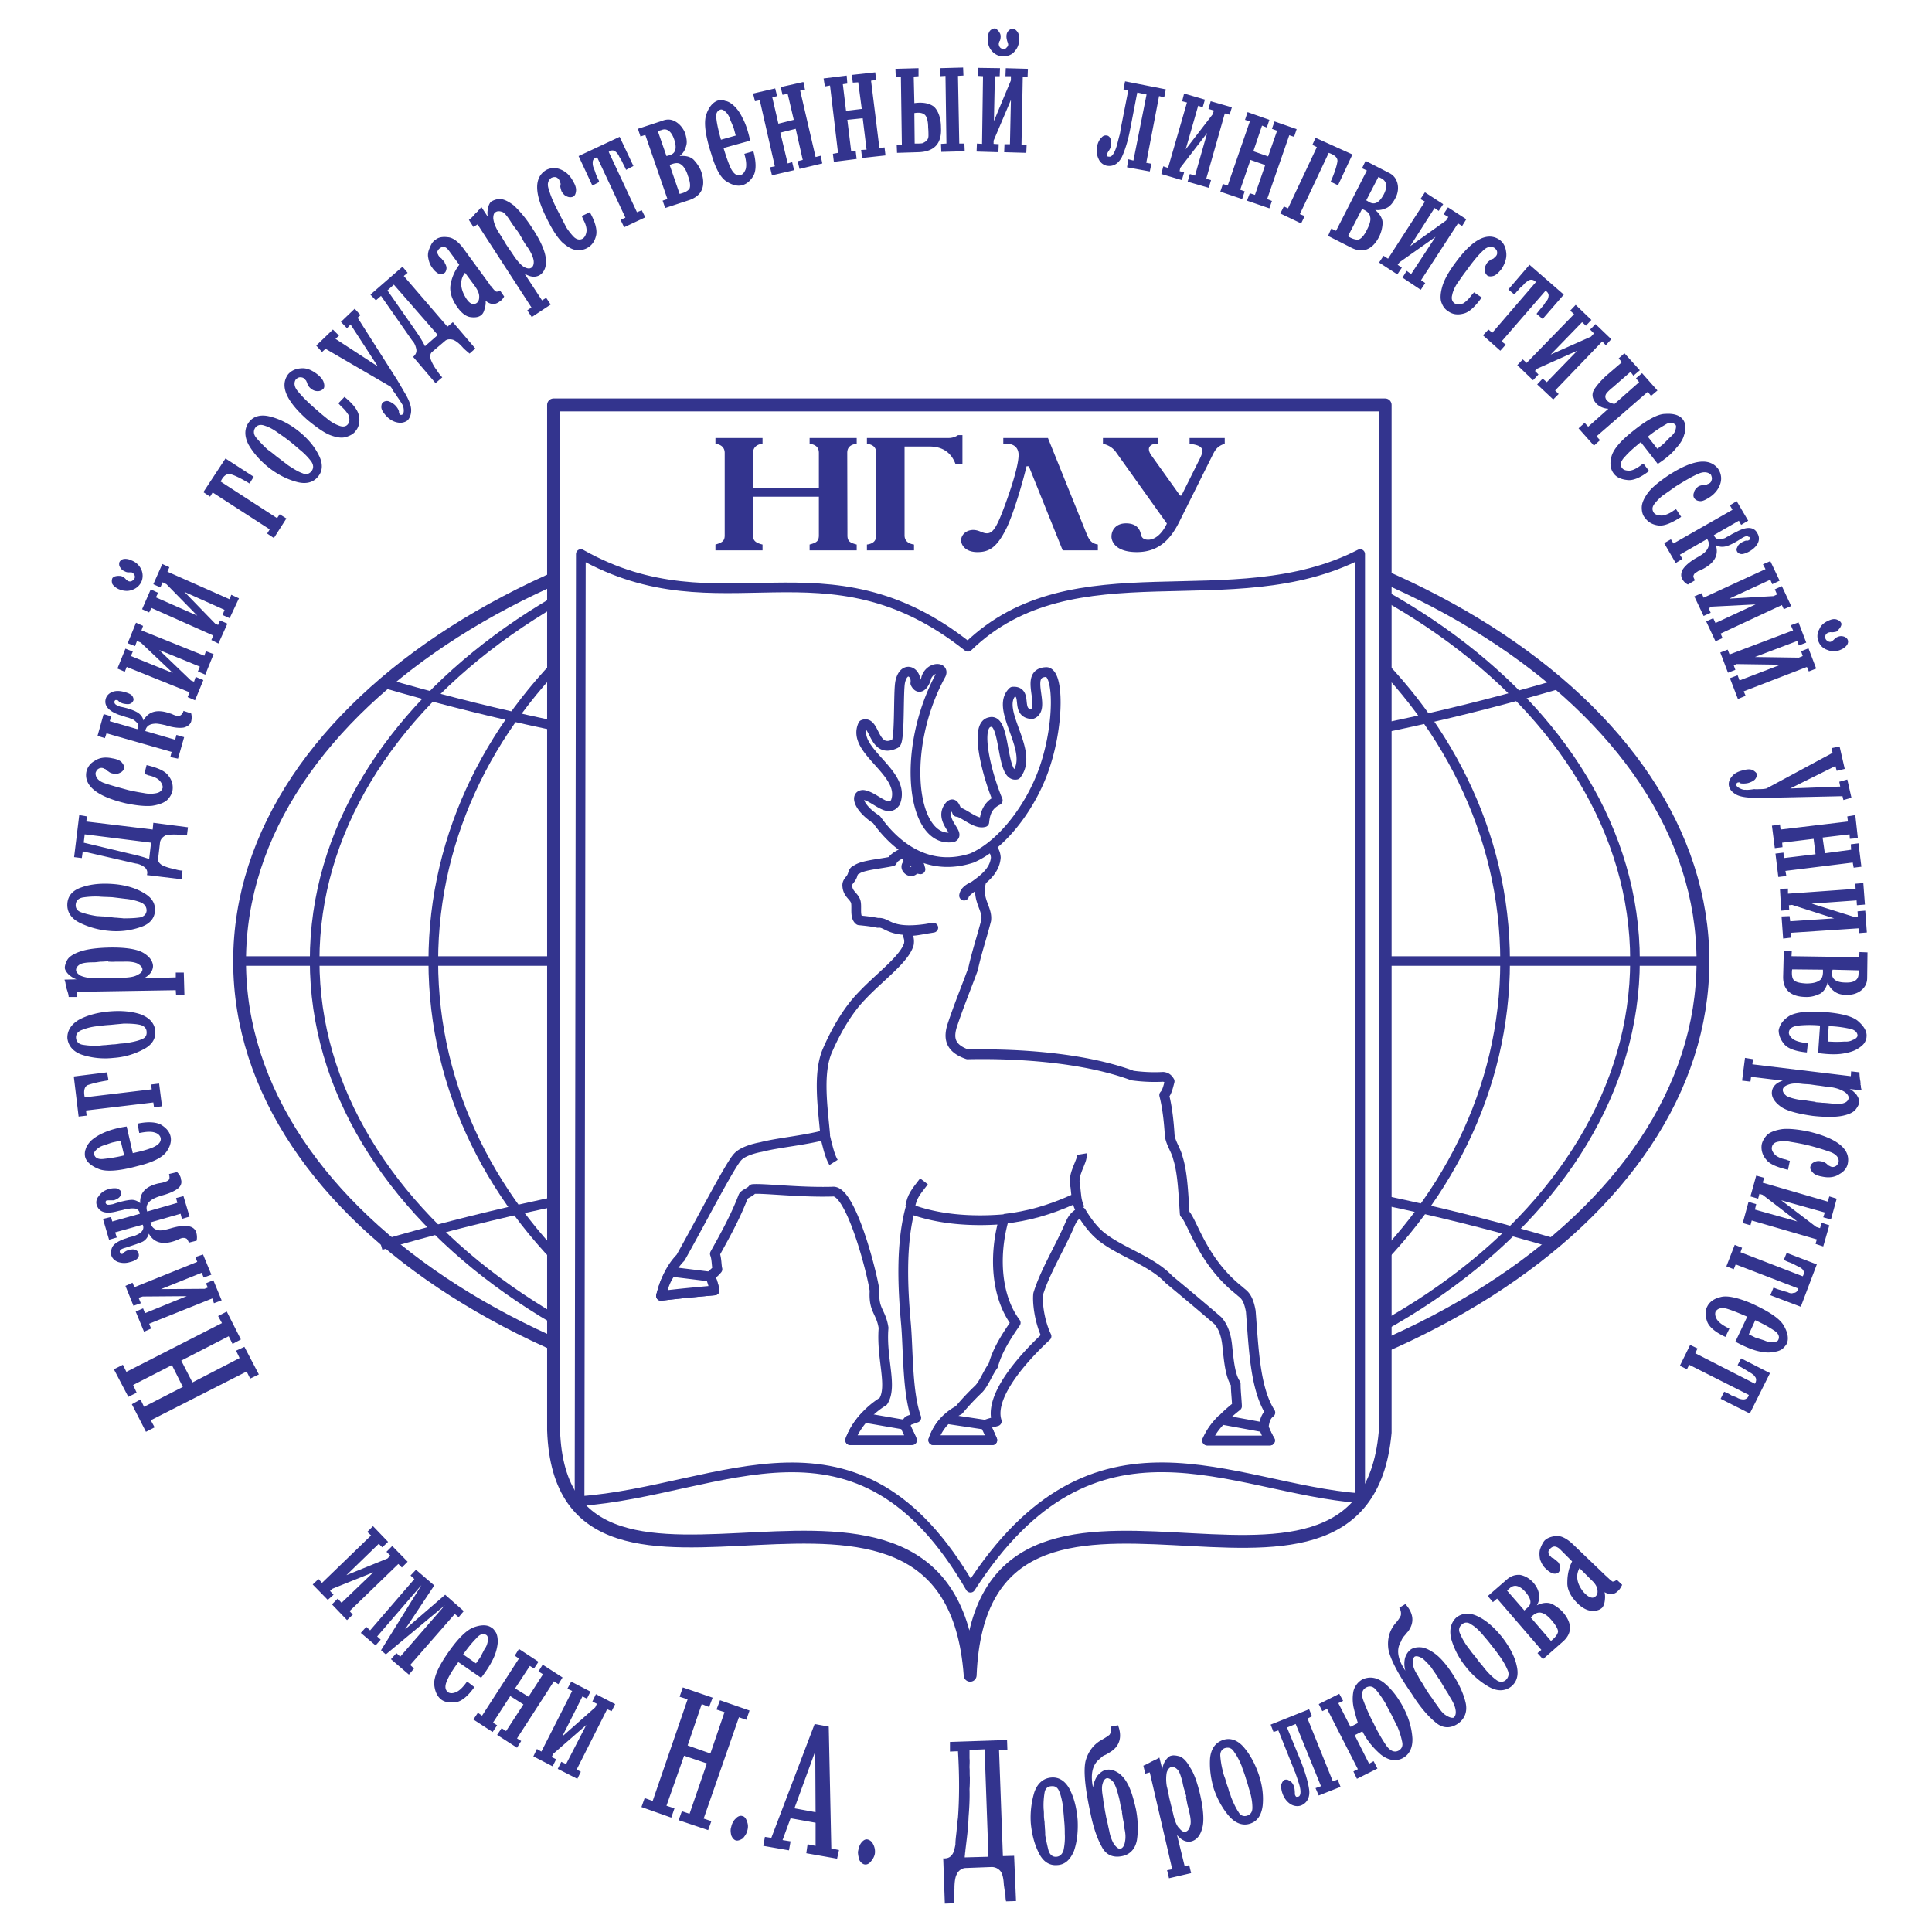 <svg xmlns="http://www.w3.org/2000/svg" width="2500" height="2500" viewBox="0 0 192.756 192.756"><path fill-rule="evenodd" clip-rule="evenodd" fill="#fff" d="M0 0h192.756v192.756H0V0z"/><path d="M96.89 49.39c40.219 0 73.016 20.895 73.016 46.524s-32.797 46.523-73.016 46.523c-40.188 0-72.985-20.895-72.985-46.523 0-25.629 32.797-46.524 72.985-46.524z" fill-rule="evenodd" clip-rule="evenodd" fill="#fff" stroke="#33348e" stroke-width="1.278" stroke-linejoin="round" stroke-miterlimit="2.613"/><path d="M97.242 49.327c36.285 0 65.881 20.894 65.881 46.492s-29.596 46.492-65.881 46.492-65.85-20.895-65.85-46.492 29.566-46.492 65.85-46.492z" fill-rule="evenodd" clip-rule="evenodd" fill="#fff" stroke="#33348e" stroke-width=".961" stroke-linejoin="round" stroke-miterlimit="2.613"/><path d="M96.698 49.422c29.47 0 53.466 20.895 53.466 46.492 0 25.598-23.996 46.492-53.466 46.492-29.437 0-53.467-20.895-53.467-46.492 0-25.597 24.03-46.492 53.467-46.492z" fill-rule="evenodd" clip-rule="evenodd" fill="#fff" stroke="#33348e" stroke-width=".965" stroke-linejoin="round" stroke-miterlimit="2.613"/><path d="M155.893 68.141c-40.188 11.903-79.289 11.167-117.621 0m116.917 55.931c-40.285-11.904-78.778-11.039-117.174.16m-13.63-28.35h145.074" fill="none" stroke="#33348e" stroke-width=".955" stroke-linejoin="round" stroke-miterlimit="2.613"/><path d="M55.23 40.399h82.967v102.519c-2.207 24.254-40.252-4.064-41.403 24.223-2.08-28.254-40.732.031-41.564-24.447V40.399z" fill-rule="evenodd" clip-rule="evenodd" fill="#fff" stroke="#33348e" stroke-width="1.286" stroke-linejoin="round" stroke-miterlimit="2.613"/><path d="M57.95 55.278c13.982 7.903 24.35-2.08 38.62 9.247 10.559-10.239 26.366-2.655 39.133-9.247v94.199c-12.895-.959-26.525-10.238-38.877 8.928-11.263-19.486-24.797-9.631-39.004-8.639l.128-94.488z" fill-rule="evenodd" clip-rule="evenodd" fill="#fff" stroke="#33348e" stroke-width=".969" stroke-linejoin="round" stroke-miterlimit="2.613"/><path fill-rule="evenodd" clip-rule="evenodd" fill="#33348e" d="M17.153 136.199l-3.871 1.983.352.769-.832.414-1.44-2.75.896-.449.352.705 9.535-4.865-.384-.703.864-.448 1.408 2.784-.832.447-.384-.768-4.735 2.432 1.119 2.176 4.704-2.432-.352-.736.832-.383 1.44 2.752-.864.416-.352-.705-9.567 4.863.384.705-.864.448-1.408-2.752.864-.479.352.734 3.871-1.982-1.088-2.176zM18.625 129.318l-4.383.034-.416.127.224.544-.736.256-.8-1.984.704-.32.192.449 6.271-2.529-.192-.479.768-.256.832 2.016-.768.287-.192-.481-4.064 1.633 4.352-.031.32-.129-.192-.416.736-.32.832 2.015-.768.289-.16-.48-6.303 2.527.192.481-.704.32-.832-2.016.736-.32.191.481 4.16-1.698zM18.914 121.383l-.769.225-.128-.512-3.008.863c.096.48.417.77.96.801.192 0 .576-.064 1.12-.225 1.44-.416 2.304-.256 2.496.449.064.191.096.512.032.799l-.768.193c-.064-.129-.128-.289-.224-.385a.64.64 0 0 0-.48-.064c-.16.033-.384.16-.64.256-1.248.449-2.144.225-2.656-.703a1.273 1.273 0 0 1-.608.799c-.352.16-.928.354-1.728.609-.353.096-.512.191-.544.287-.032.096-.032.16.032.225 0 .062.064.127.128.096.032.031.128 0 .16-.064 0 0 .096-.031.096-.096.16-.096.288-.191.416-.191.288-.096.544-.129.704-.033a.447.447 0 0 1 .32.352c.128.385-.192.705-.896.865a1.852 1.852 0 0 1-1.184-.033c-.32-.127-.544-.352-.64-.639a1.282 1.282 0 0 1 .096-.832c.16-.32.608-.607 1.248-.832.128-.031.288-.096.352-.129.128-.031.288-.062.48-.127.16-.033.288-.096.416-.16.544-.256.704-.607.544-.992l-2.752.768.16.512-.768.225-.608-2.08.8-.191.128.447 2.751-.768a.596.596 0 0 0-.416-.512c-.224-.031-.479-.031-.608 0-.128 0-.32.031-.544.096-.192.064-.448.096-.672.16-1.184.32-1.856.096-2.08-.672a.917.917 0 0 1 .224-.832c.192-.32.544-.576.992-.703.352-.098.64-.098.832-.064.191.096.352.191.416.352.032.16 0 .32-.127.447-.097.16-.32.289-.608.385H10.785l-.191.031c-.032.064-.064.098-.064.16 0 .064.032.16.096.193.064.096.32.062.64 0 .736-.256 1.344-.385 1.696-.416.416-.064.768.096 1.024.32-.064-1.057.576-1.697 1.855-1.984.224-.033.448-.064.64-.16a.673.673 0 0 0 .416-.256c.032-.193 0-.352-.032-.512l.8-.193c.224.225.384.48.384.705.128.352 0 .672-.256.895-.256.225-.8.514-1.632.736-.544.16-.864.32-1.056.449-.448.32-.576.703-.416 1.15l3.007-.863-.128-.48.736-.191.61 2.044zM13.89 113.033l-.16-.928c1.023-.225 1.888-.16 2.367.127.512.32.832.705.928 1.184.096.48-.064 1.025-.448 1.537-.416.543-1.344 1.023-2.816 1.375-1.856.512-3.2.607-3.936.289-.736-.289-1.248-.736-1.344-1.248-.032-.193-.032-.48.064-.705.064-.256.224-.512.479-.799.256-.256.704-.576 1.28-.832.64-.289 1.408-.512 2.335-.641l.608 2.656c.736-.16 1.408-.32 2.016-.576.576-.256.832-.576.768-.928-.064-.256-.256-.449-.576-.545-.352-.127-.864-.096-1.504.033h-.061v.001zm-1.856.768l-.704.16c-.191.031-.512.16-.896.287-.352.096-.608.256-.736.385-.224.191-.352.383-.32.512.096.385.416.543.959.48.576-.064 1.28-.16 2.048-.352l-.351-1.472zM7.362 107.4l3.328-.416.128.801c-1.056.16-1.728.352-2.08.48-.32.16-.416.576-.288 1.215l6.688-.799-.064-.48.8-.096.288 2.271-.8.096-.064-.48-6.719.801.064.512-.8.096-.481-4.001zM11.33 105.545a7.465 7.465 0 0 1-3.071-.287c-.928-.289-1.44-.896-1.536-1.664-.032-.736.353-1.377 1.152-1.855.832-.449 1.888-.736 3.071-.832 1.184-.096 2.208 0 3.072.287.928.352 1.408.928 1.472 1.664.063.768-.32 1.408-1.216 1.855a7.323 7.323 0 0 1-2.944.832zm-.128-1.344c.224 0 .448-.031.671-.064.192-.031.448-.031.641-.062.671-.096 1.248-.225 1.6-.385.384-.129.544-.385.512-.736 0-.352-.256-.607-.64-.703-.416-.096-.96-.129-1.632-.129-.288.033-.736.064-1.312.129-.608.031-1.056.096-1.28.127a5.57 5.57 0 0 0-1.6.385c-.416.16-.608.447-.576.799.032.354.256.609.672.674.384.062.96.127 1.632.096a4.63 4.63 0 0 1 .672-.064c.192-.034.448-.034.64-.067zM7.65 97.705c-.256-.062-.544-.256-.8-.479-.224-.225-.384-.48-.384-.672 0-.225.096-.512.256-.8.192-.32.64-.608 1.312-.832.672-.224 1.6-.352 2.848-.384 1.632-.032 2.784.16 3.392.512.608.352.96.8.992 1.312 0 .513-.352.96-.928 1.247l3.2-.096v-.48h.8l.063 2.273h-.832l-.032-.514-9.855.16v.514H6.85c0-.256-.128-.576-.224-.896 0-.096-.032-.225-.032-.289-.032-.031-.063-.127-.063-.223-.032-.098-.064-.225-.096-.32l1.215-.033zm3.136-1.791c-.224 0-.479.032-.672.032-.224 0-.479.064-.8.064-.608 0-1.088.064-1.312.192-.288.16-.416.384-.416.575 0 .193.16.385.416.545.32.16.8.256 1.376.287.64-.031 1.151 0 1.472 0 .224 0 .479 0 .672-.031.224 0 .512-.031.864-.031.672-.033 1.088-.129 1.344-.289.32-.16.479-.32.479-.543 0-.193-.16-.385-.479-.576-.256-.129-.736-.225-1.408-.193h-.832c-.191.032-.448 0-.672 0l-.032-.032zM10.914 92.875a8.206 8.206 0 0 1-3.008-.832c-.864-.448-1.248-1.12-1.184-1.92.064-.768.544-1.312 1.44-1.6.896-.32 1.984-.416 3.167-.32 1.152.096 2.176.384 2.976.864.864.479 1.216 1.088 1.152 1.855-.064.768-.576 1.312-1.504 1.6a7.318 7.318 0 0 1-3.039.353zm.096-1.376c.192.032.448.064.64.064.224.032.48.032.672.064.704 0 1.248-.032 1.664-.096.384-.096.608-.32.64-.672 0-.352-.16-.608-.512-.799a5.861 5.861 0 0 0-1.6-.384c-.288-.032-.768-.096-1.312-.16-.608-.032-1.056-.032-1.312-.064a8.455 8.455 0 0 0-1.664.096c-.416.096-.64.32-.672.704-.032.352.16.64.544.768.352.128.928.288 1.6.384.192 0 .448.032.64.032.224.03.48.03.672.063zM15.297 82.091l3.456.448-.096.768c-.16-.032-.48-.032-.864-.032-.576-.032-1.024 0-1.248.064-.32.16-.512.384-.576.672l-.192 1.664c-.032.256.096.448.384.64.256.128.672.288 1.216.384.384.128.672.16.832.16l-.096.864-3.456-.416c.096-.32 0-.608-.256-.8s-.576-.32-.864-.352l-5.279-1.216-.096.672-.768-.096.512-4.191.768.128-.064.511 6.624.8.063-.672zM8.45 83.243l-.096.832 4.831 1.152c.736.16 1.344.352 1.696.48l.192-1.632-6.623-.832zM14.402 77.228l.224-.896c1.056.256 1.824.576 2.144 1.024.384.448.512.96.448 1.472-.064.352-.224.672-.544.992-.32.288-.864.48-1.504.576-.704.064-1.6-.032-2.655-.256-2.816-.672-4.128-1.728-3.904-3.104.096-.448.352-.864.832-1.12.448-.32 1.056-.416 1.76-.256.416.064.736.192.928.384.16.192.288.384.256.608a.715.715 0 0 1-.416.448c-.224.128-.48.128-.768.064a.872.872 0 0 1-.384-.192c-.128-.064-.16-.127-.224-.16-.032-.064-.128-.096-.16-.096a.54.54 0 0 0-.576-.032c-.192.096-.257.256-.321.416-.032.416.224.768.768.992.608.224 1.44.448 2.496.736a20.07 20.07 0 0 0 1.504.288c.448.096.864.096 1.216.032.384-.064.608-.224.704-.544.032-.224-.096-.544-.416-.832-.16-.128-.512-.32-1.024-.416a1.29 1.29 0 0 0-.384-.128zM17.761 75.692l-.768-.16.128-.512-6.496-1.855-.16.479-.735-.224.608-2.176.768.224-.16.48 2.752.8c.128-.256.128-.512-.064-.672-.16-.16-.32-.288-.48-.353-.16-.032-.32-.128-.512-.16-.224-.064-.448-.16-.704-.224-1.12-.384-1.6-.96-1.376-1.664.096-.288.32-.512.64-.64s.736-.128 1.184 0c.384.096.672.224.8.384.096.128.16.32.128.448-.064.16-.16.288-.352.352-.16.064-.416.032-.704-.032-.192-.064-.32-.128-.384-.192l-.127-.128c-.032 0-.128 0-.16-.032-.064 0-.128.032-.16.128-.032.032-.032.128 0 .16.032.16.224.256.576.384.672.128 1.248.32 1.6.512.384.192.64.512.704.864.512-.928 1.408-1.152 2.656-.704.16.032.32.128.416.16.096.032.256.096.352.096s.256-.032.32-.096a.711.711 0 0 0 .256-.416l.768.256a1.69 1.69 0 0 1 0 .8c-.096.32-.384.512-.736.608-.384.064-.992.032-1.792-.224-.544-.128-.928-.192-1.12-.16-.544.032-.864.288-.928.736l2.976.864.128-.48.768.224-.61 2.145zM17.25 67.149l-3.2-3.04-.384-.16-.192.512-.736-.288.832-2.048.704.32-.16.448 6.271 2.528.16-.448.768.288-.832 2.048-.736-.32.192-.48-4.063-1.664 3.168 3.04.319.128.16-.48.768.32-.832 2.016-.736-.321.193-.479-6.272-2.528-.192.48-.736-.32.8-1.984.736.288-.192.448 4.192 1.696zM14.114 58.03a1.545 1.545 0 0 1-.96.832c-.416.16-.896.096-1.344-.096-.32-.16-.512-.352-.608-.512-.064-.224-.064-.384 0-.544 0-.063.127-.128.224-.192a1.36 1.36 0 0 1 .352-.064c.128 0 .256 0 .352.032.128.064.256.128.384.256.032.032.096.128.127.128.032.032.096.064.128.096.064.032.192.064.32.032.128-.063.256-.128.32-.256s.064-.256 0-.384-.192-.224-.288-.256h-.32c-.16 0-.288-.064-.416-.128a.814.814 0 0 1-.384-.352c-.128-.16-.128-.352-.096-.512a.587.587 0 0 1 .352-.32c.224-.064.544-.032.8.096.448.16.8.448 1.023.896.194.416.194.864.034 1.248zm5.567 3.391l-3.072-3.136-.384-.192-.224.512-.704-.32.896-2.016.704.32-.192.448 6.207 2.752.16-.448.768.353-.928 1.983-.704-.32.192-.512-4-1.792 3.072 3.168.288.128.192-.448.736.32-.896 1.984-.704-.352.192-.448-6.176-2.752-.224.448-.704-.32.864-1.984.736.352-.224.448 4.129 1.824zM22.497 45.743l2.815 1.824-.416.672c-.896-.544-1.536-.832-1.888-.928s-.736.16-.992.736l5.631 3.647.256-.384.672.416-1.248 1.952-.672-.448.256-.416-5.695-3.68-.256.416-.672-.448 2.209-3.359zM26.88 46.703c-.896-.704-1.6-1.504-2.08-2.336-.448-.864-.416-1.632.032-2.239.448-.608 1.184-.8 2.08-.576.928.224 1.92.704 2.848 1.439.928.736 1.6 1.536 2.016 2.368.448.832.448 1.6-.032 2.176-.48.608-1.216.8-2.144.544-.959-.256-1.888-.736-2.72-1.376zm.8-1.088c.192.128.384.288.512.384.16.128.384.288.544.416.576.384 1.056.672 1.44.8.352.16.64.096.896-.191.224-.288.224-.608 0-.96a6.534 6.534 0 0 0-1.151-1.184c-.192-.16-.544-.48-.992-.832-.48-.384-.864-.64-1.056-.768-.544-.416-1.024-.672-1.44-.8-.416-.16-.736-.096-.96.192-.192.288-.192.607.032.928.256.32.64.736 1.152 1.216.16.128.352.256.512.384.16.127.352.287.511.415zM33.76 40.239l.608-.64c.832.672 1.344 1.312 1.44 1.888.128.576 0 1.12-.32 1.503-.192.288-.544.48-.96.608s-.928.064-1.6-.192c-.64-.256-1.375-.8-2.208-1.472-2.176-1.92-2.816-3.424-1.984-4.575.288-.353.736-.576 1.28-.608.544-.064 1.088.16 1.664.608.32.256.544.544.608.768.096.288.096.544-.032.672a.773.773 0 0 1-.576.224c-.256 0-.48-.096-.704-.288a1.113 1.113 0 0 1-.288-.384c-.032-.096-.064-.224-.096-.256-.032-.063-.032-.128-.096-.16-.128-.192-.288-.288-.48-.288-.224-.032-.384.096-.512.224-.224.352-.128.8.256 1.216.416.512 1.024 1.12 1.855 1.824.417.384.832.704 1.185.992a3.8 3.8 0 0 0 1.056.576c.352.128.64.096.832-.128.192-.224.224-.512.096-.928-.128-.192-.32-.512-.736-.864-.064-.063-.16-.192-.288-.32zM37.695 36.56l-2.72-4.191-.352.384-.607-.64 1.375-1.312.576.64-.288.256 3.968 6.24c.128.224.384.64.672 1.152.48.768.704 1.408.704 1.824 0 .448-.128.768-.352 1.024a1.213 1.213 0 0 1-.96.224c-.416-.064-.832-.288-1.184-.672-.288-.32-.448-.576-.48-.832 0-.224.032-.416.16-.512a.653.653 0 0 1 .512-.128c.224.064.448.192.672.384.256.256.384.48.416.672v.096s0 .064.032.096.064.096.128.128c.064 0 .192 0 .192-.064.064-.032.128-.16.128-.352 0-.256-.064-.512-.16-.64-.096-.16-.256-.416-.48-.736-.128-.191-.256-.416-.384-.544-.096-.224-.224-.384-.288-.479L32.48 34.8l-.352.319-.576-.64 1.664-1.6.608.607-.352.32 4.223 2.754zM45.183 32.144l2.239 2.624-.576.512c-.096-.096-.352-.288-.64-.576-.384-.448-.735-.704-.992-.8-.32-.096-.64-.064-.832.128l-1.28 1.088c-.16.128-.224.384-.128.736.096.256.288.672.608 1.088.224.352.416.576.544.704l-.672.576-2.24-2.624c.256-.192.384-.48.32-.768-.064-.319-.192-.64-.416-.863l-3.104-4.448-.512.448-.544-.576 3.2-2.783.512.607-.384.32 4.352 5.056.545-.449zM39.295 28.4l-.64.576 2.816 4.031c.448.64.768 1.184.928 1.536l1.28-1.119-4.384-5.024zM49.886 28.977l.416.608c-.128.224-.288.416-.48.512-.448.352-.928.288-1.376-.096.032.256 0 .512-.096.8-.064.32-.192.544-.384.672-.256.192-.64.224-1.056.16-.416-.064-.832-.384-1.216-.896-.64-.864-.864-1.664-.736-2.368a4.516 4.516 0 0 1 .864-1.952l-1.056-1.439c-.256-.353-.544-.448-.864-.224a.752.752 0 0 0-.256.32c-.032.096 0 .256.064.32 0 .064.096.16.192.32.032 0 .096.032.128.064s.096.096.096.128c.128.128.256.256.256.352.128.192.192.416.16.576-.032.192-.096.352-.224.416-.16.096-.384.096-.544.064-.192-.096-.448-.288-.672-.64-.224-.288-.32-.64-.384-.992s.032-.704.191-1.024c.128-.352.32-.608.544-.736.288-.256.736-.32 1.216-.256.512.032 1.088.448 1.632 1.216l2.528 3.456c.032.064.064.128.128.192.032 0 .128.128.192.224.128.16.256.288.32.32.097.062.289-.002.417-.097zm-3.487-1.761c-.512.64-.512 1.472 0 2.368.352.64.735.896 1.12.672.16-.096.288-.288.288-.576.032-.352-.128-.704-.416-1.12l-.992-1.344zM48.703 21.681c-.096-.256-.096-.576 0-.928.032-.288.192-.576.352-.672.192-.096.448-.224.832-.224.352 0 .832.224 1.376.64.512.48 1.152 1.184 1.824 2.24.896 1.344 1.344 2.432 1.375 3.168.064.704-.16 1.248-.608 1.536-.416.256-.96.224-1.536-.16l1.76 2.688.416-.256.448.672-1.888 1.248-.448-.672.416-.288-5.375-8.287-.416.256-.448-.704a3.03 3.03 0 0 0 .64-.64c.096-.064.16-.16.224-.192.032-.064.096-.128.16-.192s.128-.16.224-.256l.672 1.023zm3.167 1.728c-.128-.191-.256-.384-.384-.544-.128-.16-.288-.384-.48-.672-.32-.512-.608-.896-.832-1.024-.32-.128-.544-.128-.736 0-.16.064-.224.32-.224.608.032.353.192.832.48 1.312.352.544.607.96.768 1.248l.384.576c.128.16.288.416.48.704.384.544.704.864.96 1.024.32.16.544.192.736.064.16-.096.256-.352.224-.672-.032-.288-.192-.736-.576-1.312a8.047 8.047 0 0 1-.448-.672 5.944 5.944 0 0 0-.352-.608v-.032zM58.045 21.553l.8-.384c.544.96.736 1.728.64 2.272-.128.608-.416 1.024-.864 1.28-.32.192-.672.256-1.088.224-.448-.032-.928-.32-1.44-.768-.512-.512-.992-1.28-1.472-2.24-1.312-2.56-1.376-4.191-.16-4.959a1.652 1.652 0 0 1 1.408-.096c.512.192.992.576 1.312 1.216.224.353.32.704.288.96-.032.256-.096.48-.32.576a.73.73 0 0 1-.576-.032c-.224-.063-.416-.288-.544-.512-.064-.16-.096-.32-.128-.448 0-.128.032-.224.032-.288s-.032-.128-.064-.192a.66.66 0 0 0-.32-.448c-.192-.096-.384-.032-.544.032-.352.256-.448.672-.224 1.216.16.607.512 1.408 1.024 2.368.256.512.512.992.704 1.375.256.384.512.704.768.96.288.256.576.288.832.16.224-.128.384-.416.416-.832 0-.224-.064-.607-.32-1.056-.032-.064-.095-.224-.16-.384zM64.381 21.681l-2.112.992-.352-.736.479-.224-2.815-6.015c-.32.064-.448.256-.448.512 0 .128 0 .32.096.544.128.288.192.544.256.704.032.096.128.256.16.384a.593.593 0 0 1 .128.32l-.672.352-1.376-2.943 4.096-1.92 1.375 2.912-.735.384c-.128-.32-.288-.576-.353-.736-.128-.288-.288-.48-.352-.64a1.29 1.29 0 0 0-.352-.448c-.192-.16-.448-.16-.672.032l2.816 6.015.479-.192.354.703zM66.365 20.753l-.256-.736.48-.16-2.208-6.399-.48.16-.256-.768 2.432-.8c.48-.192.928-.16 1.344.096.384.224.736.64.928 1.12.128.417.224.864.128 1.216-.096.416-.288.8-.672 1.088.672-.064 1.184.096 1.472.448.32.352.576.768.704 1.152.448 1.408.064 2.336-1.184 2.784l-2.432.799zm.128-5.183l.352-.096c.576-.192.704-.704.416-1.568-.288-.832-.736-1.152-1.28-.928l-.352.096.864 2.496zm1.312 3.775c.544-.128.864-.32.992-.544.096-.224.064-.672-.16-1.248-.16-.576-.448-.992-.704-1.152-.256-.192-.64-.16-1.12.064l.992 2.88zM74.268 15.345l.896-.256c.288 1.056.288 1.888.032 2.4-.288.512-.672.864-1.151.992-.48.128-1.024-.032-1.568-.384-.576-.352-1.088-1.28-1.504-2.72-.607-1.855-.768-3.167-.512-3.936.256-.768.672-1.248 1.152-1.408.224-.064.512-.064.736.032.256.032.544.192.832.448s.608.64.896 1.248c.32.576.576 1.376.768 2.271l-2.656.736c.224.735.448 1.407.704 1.983.288.576.608.832.992.704.224-.032.384-.256.512-.576.096-.352.064-.864-.128-1.504v-.03h-.001zm-.864-1.823l-.191-.704c-.064-.192-.192-.48-.353-.864-.096-.352-.288-.64-.448-.768-.16-.192-.384-.288-.512-.256-.352.096-.544.448-.416.992.064.544.224 1.216.448 2.016l1.472-.416zM77.852 13.234l.736 3.072.448-.129.192.801-2.208.511-.192-.8.48-.095-1.504-6.592-.48.096-.192-.768 2.208-.512.192.768-.48.128.608 2.624 1.536-.384-.608-2.592-.512.096-.192-.768 2.272-.512.159.768-.48.096 1.537 6.624.511-.128.16.768-2.272.544-.191-.768.511-.128-.703-3.104-1.536.384zM84.539 11.954l.384 3.135.448-.031.096.8-2.272.288-.096-.801.512-.095-.799-6.72-.513.096-.128-.8 2.304-.287.064.799-.448.064.32 2.656 1.568-.192-.352-2.656-.544.032-.096-.768 2.336-.256.096.768-.512.064.832 6.72.512-.064.096.799-2.336.257-.096-.801.544-.031-.384-3.136-1.536.16zM91.163 7.634l.064 2.656c.864-.128 1.536.032 1.952.352.416.384.704 1.12.704 2.08.096 1.6-.672 2.432-2.304 2.464l-2.08.064-.032-.8.512-.032-.096-6.751h-.512l-.032-.8 2.304-.064v.8l-.48.031zm4.415-.064l.128 6.751h.512l.032.768-2.336.064-.032-.8.544-.032-.095-6.751-.544.032-.032-.8 2.335-.064.032.8-.544.032zm-4.32 6.752c.32 0 .608 0 .768-.032.16-.063.32-.16.416-.256.128-.128.192-.288.192-.512 0-.192 0-.48-.032-.8 0-.544-.096-.959-.256-1.184-.192-.256-.576-.352-1.12-.256l.032 3.04zM100.059 5.619c-.416 0-.801-.192-1.088-.512-.32-.352-.449-.8-.416-1.312 0-.319.096-.575.223-.736.16-.16.32-.224.48-.224.064 0 .16.032.256.16.096.064.16.192.225.288a.645.645 0 0 1 .096.352c0 .16-.031.288-.064.416-.064.064-.096.128-.096.192s-.031.096-.031.128c0 .096.031.224.096.32a.442.442 0 0 0 .352.191c.16 0 .287-.032.352-.16.129-.096.16-.256.129-.352 0-.064-.064-.192-.098-.32-.031-.127-.062-.256-.062-.416s.031-.352.16-.512c.096-.128.287-.256.416-.256.16 0 .318.064.447.224.16.16.256.416.256.768 0 .448-.127.896-.447 1.248-.292.385-.739.513-1.186.513zm-.897 6.463l1.695-4.064v-.415h-.543l.031-.8 2.207.064-.031.8-.48-.032-.127 6.783.512.032-.033.8-2.207-.064.031-.8h.545l.096-4.416-1.727 4.063v.32l.512.032-.033.8-2.176-.064.033-.8.512.032.096-6.751-.513-.032.031-.8 2.176.032-.031.8h-.48l-.096 4.48zM114.393 9.426l-.928-.192-.705 3.647c-.223 1.184-.512 2.08-.832 2.784-.352.672-.863.992-1.535.864a1.161 1.161 0 0 1-.799-.704c-.193-.384-.193-.864-.129-1.28.096-.384.256-.672.447-.832.16-.192.354-.224.514-.192.127 0 .287.128.352.288.062.192.096.448.062.768-.031.128-.096.256-.158.384a1.61 1.61 0 0 0-.225.384c0 .128 0 .256.031.256.096.032.16.032.225.032.256 0 .512-.416.736-1.184.096-.384.191-.768.256-.992a3.91 3.91 0 0 0 .096-.544l.768-3.904-.48-.096.16-.8 4.064.8-.16.8-.512-.128-1.279 6.656.512.096-.16.768-2.271-.416.127-.8.512.128 1.311-6.591zM118.297 14.897l2.687-3.487.127-.384-.543-.16.223-.768 2.113.608-.224.736-.481-.128-1.855 6.527.48.128-.224.768-2.112-.608.225-.768.512.16 1.214-4.255-2.687 3.487-.064.321.449.128-.225.767-2.047-.608.192-.767.478.159 1.889-6.527-.481-.128.194-.768 2.078.608-.223.768-.449-.16-1.246 4.351zM124.76 15.954l-1.024 2.975.448.16-.256.768-2.176-.735.256-.768.48.159 2.207-6.399-.48-.16.256-.768 2.175.768-.255.768-.479-.192-.865 2.559 1.473.513.896-2.56-.514-.192.258-.736 2.207.768-.256.768-.48-.16-2.207 6.367.478.192-.256.736-2.238-.768.287-.736.512.16 1.023-2.976-1.47-.511zM134.934 15.41l-1.439 3.072-.734-.352c.414-.928.607-1.6.67-1.984.064-.384-.223-.672-.863-.896l-2.879 6.112.48.192-.354.736-2.08-.992.354-.704.416.192 2.879-6.111-.447-.224.318-.704 3.679 1.663zM132.502 23.537l.32-.736.48.224 3.072-6.016-.48-.224.352-.736 2.305 1.184c.479.224.736.576.863 1.024.129.48.064.992-.16 1.44s-.48.8-.799.992c-.354.192-.77.32-1.248.256.512.448.768.928.734 1.376-.031.48-.158.928-.352 1.312-.672 1.312-1.664 1.664-2.814 1.056l-2.273-1.152zm3.809-3.552l.32.192c.543.288.992.032 1.439-.8.385-.768.287-1.28-.225-1.568l-.32-.16-1.214 2.336zm-1.825 3.584c.447.288.863.384 1.088.32.256-.096.545-.416.801-.959.287-.544.416-.992.32-1.312-.033-.32-.32-.576-.801-.768l-1.408 2.719zM140.693 24.561l3.584-2.56.225-.352-.481-.288.448-.672 1.824 1.184-.416.672-.416-.256-3.68 5.664.416.287-.447.673-1.824-1.216.416-.673.447.321 2.434-3.712-3.584 2.528-.194.256.416.288-.447.671-1.824-1.183.449-.672.447.288 3.68-5.696-.447-.256.447-.672 1.824 1.184-.449.672-.416-.288-2.432 3.808zM147.061 29.168l.77.512c-.641.896-1.248 1.472-1.793 1.6-.576.16-1.088.096-1.504-.192-.32-.192-.543-.448-.703-.864-.16-.384-.129-.96.064-1.632.191-.672.639-1.472 1.279-2.336 1.695-2.335 3.168-3.135 4.383-2.368.385.256.641.672.705 1.216.096.544-.064 1.12-.449 1.728-.256.32-.512.576-.734.672-.256.096-.514.096-.674 0a.831.831 0 0 1-.287-.544c0-.256.096-.512.256-.736.096-.128.256-.224.352-.32.098-.032.193-.064.256-.096.033-.032.098-.064.129-.128.191-.128.287-.32.256-.512 0-.191-.129-.32-.287-.448-.354-.192-.77-.096-1.186.352-.447.416-.99 1.088-1.631 1.984-.352.448-.641.896-.896 1.248-.223.353-.416.768-.48 1.12-.096.352-.031.64.225.832.225.128.512.16.896 0 .191-.128.512-.384.799-.8.062-.064.158-.16.254-.288zM149.686 34.992l-1.729-1.536.545-.576.383.32 4.352-5.056c-.191-.224-.447-.288-.672-.192-.127.063-.256.16-.447.32-.191.256-.416.384-.512.512-.064.096-.193.224-.289.32-.096.128-.191.224-.256.256l-.576-.48 2.113-2.464 3.422 2.976-2.111 2.432-.607-.512c.191-.256.385-.479.48-.608.223-.224.352-.448.447-.608.16-.128.256-.352.256-.48.064-.224-.031-.448-.287-.608l-4.385 5.056.416.32-.543.608zM154.709 35.375l4.031-1.791.287-.32-.382-.384.543-.544 1.568 1.504-.543.608-.354-.384-4.703 4.895.352.352-.543.544-1.6-1.503.543-.577.416.352 3.041-3.135-4 1.792-.224.223.351.353-.543.576-1.568-1.504.545-.576.383.352 4.736-4.864-.385-.352.545-.575 1.566 1.503-.542.576-.385-.352-3.135 3.231zM161.076 40.303l2.463-2.176-.318-.384.607-.512 1.535 1.728-.639.544-.32-.416-5.119 4.447.352.384-.609.544-1.535-1.728.607-.544.354.384 2.016-1.792c-.576-.032-1.025-.288-1.281-.608-.352-.448-.383-.864-.16-1.28.258-.416.672-.896 1.186-1.376l1.6-1.376-.32-.384.576-.512 1.535 1.696-.639.543-.289-.384-1.76 1.536c-.32.256-.512.448-.641.608-.127.192-.158.384-.031.607a.92.92 0 0 0 .32.288c.191.096.352.128.48.16h.03v.003zM163.988 46.287l.543.704c-.863.672-1.631.992-2.207.896-.576-.064-1.057-.256-1.344-.672-.289-.384-.385-.959-.225-1.567.129-.672.768-1.504 1.951-2.464 1.473-1.216 2.656-1.888 3.424-1.888.832-.064 1.441.128 1.76.544.129.16.225.384.256.64.033.256 0 .608-.127.928-.096.384-.352.832-.801 1.312-.416.544-1.055 1.056-1.822 1.567l-1.697-2.176c-.576.48-1.119.928-1.535 1.408-.48.479-.576.896-.32 1.184.129.192.385.256.736.256.385-.032.832-.288 1.344-.704l.064.032zm1.375-1.504l.545-.448c.16-.128.383-.384.672-.672.287-.224.479-.48.543-.64.096-.288.129-.512.064-.607-.256-.288-.641-.32-1.057-.032-.512.288-1.088.672-1.727 1.184l.96 1.215zM167.219 50.798l.514.768c-.93.608-1.697.928-2.24.864-.576-.064-1.057-.32-1.344-.736-.256-.256-.352-.64-.352-1.056 0-.448.223-.928.639-1.504.416-.544 1.152-1.12 2.049-1.728 2.432-1.568 4.062-1.76 4.928-.64.256.384.383.864.256 1.376-.129.512-.48 1.056-1.057 1.44-.385.256-.705.416-.928.416-.289 0-.512-.096-.641-.288-.096-.128-.127-.352-.031-.576.031-.224.223-.448.447-.608a1.19 1.19 0 0 1 .48-.127c.096-.032.191-.032.256-.032a.346.346 0 0 0 .16-.064c.225-.063.383-.191.416-.416.064-.16 0-.352-.064-.512-.287-.288-.736-.352-1.279-.096-.545.224-1.312.672-2.24 1.248-.447.32-.896.64-1.279.896a5.06 5.06 0 0 0-.832.832c-.256.32-.256.608-.096.864.127.224.447.319.863.319.225-.032.576-.128 1.023-.416.065-.064.192-.128.352-.224zM166.035 54.19l.672-.384.256.416 5.889-3.36-.256-.448.672-.416 1.15 1.952-.703.416-.225-.416-2.496 1.44c.098.256.289.416.545.416.225-.032.416-.064.576-.128.127-.096.287-.16.48-.256.16-.128.383-.224.639-.353 1.057-.576 1.793-.512 2.113.16a.978.978 0 0 1 .062.896c-.127.32-.447.64-.832.864-.318.192-.639.288-.799.288-.193 0-.385-.096-.449-.224a.384.384 0 0 1 0-.448c.064-.224.256-.384.48-.512.191-.096.352-.16.416-.16h.191c.033-.032.098-.064.16-.096.033-.032.033-.127 0-.16 0-.096-.062-.128-.16-.128-.096-.128-.318-.032-.607.128-.576.384-1.119.672-1.504.8-.416.128-.799.096-1.119-.096.32.992-.129 1.792-1.312 2.4-.16.096-.32.16-.447.192-.064.064-.193.128-.289.192s-.16.192-.191.32c0 .128.096.288.16.416l-.703.416a1.242 1.242 0 0 1-.576-.576c-.16-.288-.096-.64.062-.928.225-.353.672-.768 1.408-1.184.48-.256.801-.512.896-.64.352-.416.385-.832.127-1.216l-2.719 1.568.256.416-.672.416-1.151-1.983zM172.531 59.726l4.416-.256.352-.16-.225-.513.705-.319.928 1.983-.736.321-.192-.417-6.111 2.848.191.448-.705.32-.927-1.984.705-.32.222.481 4-1.857-4.383.224-.289.16.194.448-.705.321-.928-1.953.736-.319.192.447 6.175-2.847-.255-.48.736-.32.928 1.952-.737.352-.191-.449-4.096 1.889zM181.426 63.981a1.363 1.363 0 0 1 .096-1.216c.16-.416.545-.704 1.025-.896.318-.128.574-.128.768-.032.191.064.32.192.383.32.033.063.033.191-.031.319a.922.922 0 0 1-.191.288c-.098.128-.193.192-.256.256-.16.032-.32.064-.449.064-.062 0-.16-.032-.191 0-.064 0-.129 0-.129.032a.466.466 0 0 0-.287.192c-.064.128-.096.288-.031.416a.482.482 0 0 0 .256.256c.16.096.32.064.383-.032.064 0 .16-.096.256-.192a.835.835 0 0 1 .352-.224.79.79 0 0 1 .545-.032c.16.032.352.16.416.32.064.128.064.288-.031.48-.098.16-.32.384-.641.512a1.634 1.634 0 0 1-1.344.032 1.407 1.407 0 0 1-.899-.863zm-6.336 1.568l4.385.063.385-.16-.16-.479.734-.288.768 2.016-.734.288-.193-.448-6.303 2.432.191.448-.768.32-.799-2.08.768-.288.191.512 4.096-1.568-4.383-.064-.289.128.16.448-.736.288-.768-2.016.736-.288.191.48 6.336-2.4-.225-.512.768-.288.77 2.016-.736.288-.16-.448-4.225 1.6zM178.609 78.667l4.992-.191-.096-.48.801-.224.416 1.824-.801.224-.096-.384-7.391.16h-1.346c-.895 0-1.566-.128-1.918-.352-.385-.224-.609-.512-.672-.832-.064-.288.031-.64.287-.928.225-.32.672-.544 1.184-.64.416-.128.736-.096.928 0 .191.127.352.256.385.384.031.128-.033.352-.193.544-.127.128-.352.256-.672.352a2.155 2.155 0 0 1-.768.032c0-.032-.064-.096-.064-.096h-.062c-.096 0-.16 0-.225.063-.064.032-.064.16-.064.192 0 .096.096.191.256.288.225.128.48.224.641.191.16.032.48 0 .896-.063.191.032.447 0 .639 0 .225 0 .449-.032.576-.064l6.592-3.552-.096-.479.799-.16.514 2.24-.801.192-.129-.48-4.512 2.239zM180.945 83.691l-3.134.384.031.448-.768.096-.287-2.24.799-.128.064.512 6.719-.8-.062-.511.798-.128.256 2.303-.799.064-.033-.448-2.687.32.224 1.568 2.623-.352-.031-.544.768-.096.287 2.336-.768.096-.095-.512-6.719.832.096.512-.801.096-.287-2.336.8-.096.032.544 3.168-.384-.194-1.536zM180.754 90.155l4.191 1.311.416-.031-.031-.513.768-.064.16 2.176-.801.064-.031-.479-6.752.447.033.48-.801.096-.16-2.207.801-.033.062.513 4.385-.289-4.191-1.343-.321.032.032.479-.799.064-.129-2.175.801-.032v.512l6.752-.48-.034-.512.801-.064.16 2.143-.8.065-.032-.481-4.48.321zM177.971 94.858h.799l-.031.544 6.752.096.031-.512.801.032-.033 2.56c0 .512-.223.928-.576 1.215-.352.289-.863.48-1.375.449-.447.031-.863-.031-1.217-.256-.352-.225-.639-.545-.768-.992-.16.641-.512 1.088-.928 1.217a2.771 2.771 0 0 1-1.311.256c-1.473-.033-2.24-.736-2.209-2.049l.065-2.56zm4.863 1.888l-.064.352c0 .607.449.928 1.377.928.832.033 1.279-.256 1.279-.863l.031-.352-2.623-.065zm-4.031-.031c-.064.512 0 .928.191 1.088.191.191.607.287 1.217.318.607 0 1.055-.096 1.344-.318.256-.16.352-.545.32-1.057l-3.072-.031zM180.371 104.074l-.098.928c-1.088-.096-1.887-.385-2.238-.801-.385-.447-.576-.928-.576-1.408.096-.512.383-.959.928-1.344.512-.383 1.568-.576 3.072-.512 1.918.096 3.23.385 3.871.896.607.512.959 1.057.896 1.6 0 .191-.098.447-.225.641-.16.223-.416.416-.736.607s-.832.352-1.471.447c-.674.096-1.473.064-2.4-.064l.191-2.75a11.267 11.267 0 0 0-2.08 0c-.639.062-.992.287-1.023.672-.031.223.127.447.385.672.318.223.799.352 1.471.416h.033zm1.983-.16l.736.031c.191 0 .545 0 .961-.031.352.031.639-.064.799-.16.289-.096.447-.256.48-.416 0-.32-.256-.609-.801-.705a11.298 11.298 0 0 0-2.08-.256l-.095 1.537zM184.529 108.648c.256.096.48.32.705.576.16.256.287.512.256.736 0 .191-.129.447-.352.736-.225.287-.705.512-1.377.639-.703.129-1.664.129-2.879 0-1.6-.223-2.752-.543-3.297-.99-.576-.449-.863-.928-.799-1.441.062-.512.447-.895 1.088-1.088l-3.168-.383-.064.48-.832-.098.289-2.271.799.129-.064.512 9.824 1.184.031-.48.832.096c0 .289.033.609.096.93 0 .127.033.256 0 .287.033.064.064.16.033.225.031.127.062.256.096.352l-1.217-.131zm-3.39 1.313c.256.031.479.031.672.064.223 0 .512.031.832.062.607.064 1.088.064 1.311-.031.32-.096.48-.32.48-.512.031-.16-.096-.385-.352-.576-.287-.191-.705-.383-1.279-.48-.641-.062-1.121-.16-1.473-.191-.225-.031-.447-.064-.672-.096-.191-.031-.512-.031-.832-.064-.672-.096-1.152-.031-1.439.096-.289.096-.48.256-.512.449-.033.223.096.447.383.672.256.127.705.287 1.377.383.32 0 .576.064.799.096.193.033.449.064.705.098v.03zM178.578 115.816l-.191.896c-1.088-.256-1.855-.576-2.176-1.025a1.844 1.844 0 0 1-.449-1.471c.064-.352.258-.672.545-.992.32-.287.863-.48 1.535-.576.672-.064 1.6.033 2.656.256 2.783.672 4.096 1.729 3.871 3.104-.062.449-.352.865-.832 1.121-.447.318-1.055.416-1.76.256-.383-.064-.734-.193-.895-.385-.193-.191-.32-.416-.256-.607.031-.191.16-.352.383-.449.225-.127.48-.127.768-.062.16.031.289.096.416.191.096.064.129.129.193.16.062.064.127.096.16.096a.535.535 0 0 0 .574.033c.193-.098.256-.258.32-.418.064-.414-.223-.768-.768-.99a24.227 24.227 0 0 0-2.463-.736 23.61 23.61 0 0 0-1.537-.289 3.104 3.104 0 0 0-1.215-.031c-.385.064-.609.225-.672.545-.064.223.062.543.383.832.16.127.512.318 1.025.414.065.032.194.096.385.127zM177.715 119.752l3.486 2.656.385.127.16-.543.768.256-.608 2.111-.767-.255.127-.448-6.495-1.888-.128.48-.768-.225.576-2.111.768.225-.129.543 4.224 1.183-3.455-2.654-.32-.098-.129.481-.767-.225.576-2.078.801.223-.161.48 6.495 1.889.16-.514.736.225-.576 2.08-.768-.225.16-.478-4.351-1.217zM172.242 126.344l.832-2.145.736.289-.16.447 6.209 2.4c.158-.256.158-.512-.033-.705a1.593 1.593 0 0 0-.447-.287c-.289-.129-.512-.289-.672-.32-.098-.064-.256-.096-.385-.16-.16-.064-.256-.127-.352-.16l.287-.703 3.008 1.15-1.6 4.225-3.039-1.152.32-.768c.287.129.543.225.734.256.289.129.545.16.705.225.191.096.383.127.512.064.287 0 .447-.16.512-.449l-6.238-2.4-.193.48-.736-.287zM172.531 132.582l-.385.801c-.992-.447-1.631-.992-1.824-1.535-.191-.545-.223-1.057 0-1.473.225-.48.672-.801 1.312-.959.641-.193 1.695.031 3.072.607 1.76.799 2.879 1.535 3.264 2.24.416.703.512 1.344.287 1.822-.096.16-.287.385-.447.512-.225.16-.545.258-.896.289-.383.096-.895.064-1.566-.096-.641-.16-1.377-.48-2.209-.928l1.184-2.496c-.672-.289-1.344-.576-1.951-.768-.607-.193-1.023-.064-1.217.287-.062.191-.031.449.129.736.225.352.641.641 1.248.928v.033h-.001zm1.951.545l.641.32c.191.062.512.16.896.287.352.16.639.193.83.16.32 0 .514-.064.576-.225.16-.318 0-.672-.479-.959-.48-.32-1.057-.641-1.824-.992l-.64 1.409zM167.604 136.262l1.023-2.078.736.352-.225.48 5.951 3.039c.16-.256.16-.545 0-.705-.031-.096-.191-.223-.383-.352-.289-.16-.512-.32-.641-.383-.127-.064-.256-.16-.383-.225-.16-.064-.256-.16-.32-.191l.352-.672 2.879 1.471-2.016 4.031-2.91-1.471.352-.705c.32.129.576.256.703.354.289.127.545.191.672.287.225.096.416.129.545.129.256 0 .479-.16.543-.449l-5.951-3.008-.225.449-.702-.353zM34.56 157.156l4.095-1.664.288-.287-.383-.385.575-.576 1.536 1.568-.576.577-.352-.352-4.863 4.703.32.352-.576.545-1.504-1.569.576-.576.384.416 3.168-3.039-4.064 1.631-.256.225.352.382-.576.514-1.504-1.537.576-.543.352.383 4.896-4.735-.384-.351.575-.576 1.504 1.566-.576.545-.351-.352-3.232 3.135zM40.416 162.564l3.999-3.457 1.856 1.633-.512.608-.384-.321-4.448 5.088.384.352-.512.609-1.792-1.537.544-.607.385.351 4.447-5.119-5.887 4.897-.48-.416 4.031-6.497-4.416 5.12.352.32-.511.576L36 162.916l.543-.607.385.351 4.415-5.119-.384-.353.544-.575 1.824 1.567-2.911 4.384zM46.623 167.779l.704.545c-.608.863-1.248 1.408-1.824 1.504-.575.062-1.087.031-1.472-.258-.416-.318-.64-.83-.704-1.471-.064-.672.32-1.633 1.152-2.879 1.088-1.633 2.016-2.561 2.751-2.848.768-.289 1.408-.289 1.824.031.192.096.32.32.448.512.128.289.16.576.16.959a4.757 4.757 0 0 1-.384 1.473c-.288.641-.704 1.312-1.28 2.049l-2.271-1.568c-.416.576-.832 1.184-1.088 1.76-.288.607-.256.992.063 1.248.192.127.48.127.769 0 .352-.129.735-.512 1.119-1.057h.033zm.864-1.824l.416-.576c.096-.191.256-.479.448-.863.224-.287.288-.607.32-.799.032-.256 0-.48-.128-.576-.32-.225-.672-.098-1.024.32-.384.383-.832.928-1.312 1.6l1.28.894zM50.91 169.219l-1.728 2.656.416.256-.448.672-1.92-1.248.448-.672.417.289 3.679-5.695-.416-.289.416-.672 1.952 1.279-.448.672-.416-.256-1.472 2.24 1.344.832 1.44-2.24-.448-.287.416-.672 1.983 1.279-.415.672-.448-.287-3.68 5.695.417.256-.417.672-1.984-1.279.448-.672.448.287 1.728-2.656-1.312-.832zM56.094 173.25l3.296-2.91.159-.352-.447-.224.352-.737 1.92.993-.353.703-.448-.192-3.039 6.016.416.224-.352.704-1.952-.993.352-.703.48.223 2.016-3.902-3.296 2.879-.16.32.448.224-.352.704-1.92-.993.352-.736.448.258 3.071-6.049-.479-.225.384-.703 1.92.992-.352.704-.448-.223-2.016 3.998zM70.876 174.947l1.409-4.127-.801-.258.352-.927 2.944 1.025-.32.928-.736-.256-3.519 10.109.767.256-.32.897-2.944-.992.321-.895.767.256 1.728-5.024-2.272-.769-1.759 4.992.8.256-.32.928-2.976-1.055.32-.896.8.287 3.488-10.143-.8-.256.32-.928 2.975 1.024-.351.928-.737-.287-1.407 4.126 2.271.801zM72.956 182.273c.064-.318.224-.639.448-.832.192-.223.448-.318.641-.256.224.033.384.225.479.545.128.287.128.607.032.928-.064.287-.256.545-.448.768-.256.16-.512.256-.704.191-.191-.062-.352-.256-.448-.512-.064-.287-.096-.576 0-.832zM81.372 181.857l-2.496-.447-.8 2.176.8.129-.16.895-2.56-.447.16-.896.64.096 4.32-11.357 1.408.256.256 12.158.768.16-.192.863-3.071-.543.127-.896.8.16v-2.307zm-.033-7.134l-2.08 5.695 2.112.385-.032-6.08zM85.595 184.77c.064-.32.128-.639.32-.895.192-.258.416-.385.608-.354.224.033.448.193.576.449.161.287.224.607.192.928-.032.287-.192.576-.384.799-.192.256-.416.354-.64.32-.192-.031-.384-.191-.512-.416a2.717 2.717 0 0 1-.16-.831zM101.178 185.154l.191 4.512-.992.031c-.062-.256-.062-.48-.062-.641-.098-.479-.129-.832-.16-.99-.033-.641-.129-1.057-.289-1.312a1.123 1.123 0 0 0-.928-.48l-2.56.096c-.384 0-.768.256-.928.641-.128.225-.224.703-.224 1.408 0 .096-.032.32-.032.512.032.191 0 .447 0 .607v.193c.032.062 0 .127 0 .158l-.928.033-.16-4.512c.352.031.672-.064.864-.352.16-.16.256-.514.352-1.025 0-.512.096-1.055.128-1.504.032-.512.096-.928.128-1.184.128-1.76.16-3.967 0-6.623l-.8.033v-.961l5.694-.191.033.959-.832.033.385 10.59 1.12-.031zm-2.944-10.623l-1.504.064v.832c.032.318 0 .672 0 .928.032.287 0 .639.032.959 0 .352 0 .736-.032 1.184.032 1.025-.032 1.984-.096 2.785-.032 1.119-.192 2.271-.32 3.359 0 .127-.032.223-.032.287 0 .096-.032.256-.032.385l2.367-.064-.383-10.719zM102.842 181.891a8.721 8.721 0 0 1 .352-3.072c.32-.928.928-1.408 1.695-1.471.736-.064 1.377.318 1.824 1.15.447.865.705 1.889.801 3.072.062 1.184-.064 2.207-.354 3.072-.383.928-.928 1.408-1.695 1.439-.768.064-1.408-.352-1.824-1.217-.448-.862-.703-1.919-.799-2.973zm1.375-.096c0 .223.033.447.033.639.031.225.031.48.031.672.129.705.256 1.248.352 1.6.16.385.416.576.768.545.354-.031.576-.256.705-.641a6.22 6.22 0 0 0 .127-1.664c0-.287 0-.734-.062-1.311-.033-.545-.098-1.025-.098-1.281-.096-.672-.223-1.215-.383-1.6-.16-.416-.416-.576-.768-.543-.385 0-.641.225-.705.639a7.72 7.72 0 0 0-.096 1.633c.031.225.031.447.031.641 0 .222.034.478.065.671zM110.873 172.26l.672-.129c.447 1.184.16 2.111-.801 2.688-.16.096-.352.225-.512.289-.191.062-.352.223-.48.352-.734.543-.99 1.504-.703 2.879.064-.447.225-.863.447-1.184.256-.287.576-.543.896-.576.289-.062.641 0 .992.193.383.191.801.607 1.088 1.15.352.609.607 1.473.863 2.592.225 1.152.225 2.209.096 3.072-.158.863-.672 1.439-1.471 1.6-.928.191-1.633-.127-2.049-.959-.479-.865-.863-2.016-1.15-3.488-.514-2.4-.672-4.127-.449-5.055.256-.928.801-1.664 1.633-2.113.383-.223.639-.383.768-.512.127-.223.191-.512.127-.799h.033zm1.088 8.51a7.344 7.344 0 0 1-.193-.799 6.847 6.847 0 0 0-.223-.961 5.063 5.063 0 0 0-.416-1.15c-.256-.32-.48-.449-.672-.449-.225.033-.385.256-.48.672-.064.289-.031.705.064 1.248.031.16.031.449.127.768.033.354.098.705.16.992.033.256.129.576.193.896.062.32.127.576.16.736.096.543.287.959.447 1.248.256.352.48.512.639.479.225-.031.418-.287.48-.734.064-.32.064-.77-.062-1.281-.033-.256-.064-.543-.098-.736-.062-.223-.096-.574-.16-.928h.034v-.001zM115.961 176.516c.031-.256.127-.545.287-.832.191-.256.385-.48.607-.514.193-.062.48-.031.832.064.354.129.705.48 1.057 1.121.385.574.703 1.471.992 2.688.352 1.566.416 2.752.191 3.424-.191.703-.576 1.119-1.057 1.248-.512.127-1.023-.129-1.439-.641l.768 3.135.449-.127.191.801-2.207.512-.193-.801.514-.096-2.24-9.664-.449.129-.191-.801c.256-.096.545-.256.832-.416.096-.031.191-.096.256-.127.031-.033.16-.064.225-.096.062-.033.191-.129.287-.16l.288 1.153zm2.398 2.718c-.062-.225-.127-.416-.191-.641a5.894 5.894 0 0 1-.191-.799c-.16-.576-.289-1.023-.48-1.217-.191-.223-.447-.318-.641-.287-.191.064-.352.256-.447.543-.064.32-.096.801 0 1.377.16.607.225 1.119.32 1.439.064.256.096.447.16.641.031.223.127.512.191.832.16.639.352 1.088.576 1.279.225.287.447.416.641.352.191-.064.352-.225.447-.607.096-.256.064-.736-.096-1.377-.064-.352-.16-.607-.193-.799-.031-.191-.096-.447-.127-.705l.031-.031zM121.111 178.498c-.32-1.055-.447-2.08-.383-3.07.096-.961.543-1.568 1.279-1.824s1.439 0 2.047.672c.641.736 1.152 1.664 1.537 2.783.383 1.152.479 2.176.383 3.104-.127.961-.543 1.568-1.279 1.793-.703.223-1.439-.033-2.08-.77-.638-.735-1.15-1.663-1.504-2.688zm1.313-.416c.064.193.16.416.191.641.096.16.16.416.225.607.256.641.512 1.152.736 1.473.191.352.512.447.832.352.383-.129.543-.385.543-.801 0-.447-.064-.959-.256-1.631-.096-.256-.191-.705-.383-1.248-.16-.576-.354-.992-.418-1.248-.256-.641-.512-1.088-.768-1.439-.223-.385-.543-.48-.895-.385-.32.096-.512.385-.48.801.031.383.096.959.287 1.631.033.193.129.449.193.609.064.222.128.447.193.638zM129.271 172.004l-.865.352 1.408 3.424c.416 1.088.705 2.047.801 2.783s-.191 1.312-.801 1.568c-.352.127-.734.064-1.055-.129-.385-.256-.641-.607-.801-1.055-.129-.354-.16-.705-.129-.896.098-.256.193-.416.354-.48.127-.031.32-.031.447.096.191.064.352.256.48.576.031.129.064.289.064.416.031.191 0 .32.031.416.064.16.129.225.191.191.064 0 .16-.031.193-.031.223-.16.223-.672-.033-1.408-.127-.416-.256-.768-.32-.959a6.763 6.763 0 0 1-.223-.545l-1.473-3.68-.48.16-.287-.736 3.84-1.535.287.703-.447.225 2.527 6.271.48-.191.287.736-2.176.863-.32-.736.545-.191-2.525-6.208zM133.527 169.924l1.215 2.367.736-.385a22.278 22.278 0 0 1-.416-1.504 4.11 4.11 0 0 1-.031-1.662 1.87 1.87 0 0 1 .895-1.186c.705-.318 1.441-.223 2.176.354.736.607 1.408 1.471 1.953 2.527.543 1.055.799 2.047.863 3.008.031.959-.32 1.631-.992 1.984-.703.352-1.439.191-2.176-.385-.736-.641-1.375-1.408-1.824-2.305l-.768.385 1.439 2.848.449-.256.383.736-2.047 1.023-.352-.736.447-.223-3.072-6.016-.479.223-.354-.703 2.049-1.023.383.703-.477.226zm3.52 2.015a17.1 17.1 0 0 0 1.279 2.24c.385.512.799.703 1.217.479.287-.16.447-.447.352-.863a7.586 7.586 0 0 0-.48-1.535c-.16-.289-.352-.705-.607-1.217-.256-.48-.48-.896-.609-1.152-.352-.576-.672-1.023-.959-1.344s-.607-.352-.928-.191c-.416.225-.512.641-.32 1.215.223.609.543 1.408 1.055 2.368zM139.639 160.389l.576-.352c.83.928.928 1.855.256 2.75-.129.129-.256.32-.385.449-.129.16-.256.352-.287.512-.512.768-.385 1.76.416 2.943a2.482 2.482 0 0 1-.033-1.279c.129-.385.32-.672.607-.865.256-.158.609-.223.992-.191.416.033.928.289 1.441.672.543.416 1.15 1.121 1.76 2.08.639.992 1.055 1.951 1.246 2.783.193.896-.096 1.6-.768 2.08-.768.512-1.566.48-2.271-.16-.736-.607-1.535-1.535-2.336-2.814-1.408-2.016-2.176-3.553-2.336-4.48-.127-.959.096-1.855.736-2.592.289-.32.447-.607.512-.768.033-.256 0-.512-.16-.736l.034-.032zm4.191 7.455c-.129-.16-.32-.385-.48-.672-.191-.289-.385-.545-.545-.801a7.962 7.962 0 0 0-.863-.895c-.32-.193-.607-.289-.799-.193-.16.129-.225.416-.16.832.031.256.191.641.512 1.121.064.16.225.416.416.703.16.256.32.576.512.832.127.225.32.48.512.736.16.287.352.512.447.639.289.449.576.801.832.961.385.256.672.32.832.256.16-.16.256-.416.16-.863-.062-.32-.256-.736-.543-1.186-.129-.223-.256-.479-.385-.639-.127-.225-.287-.48-.48-.801l.032-.03zM146.229 166.275a7.87 7.87 0 0 1-1.439-2.752c-.223-.928-.031-1.664.545-2.176.639-.447 1.344-.48 2.207-.031.832.416 1.633 1.152 2.367 2.08.705.928 1.217 1.887 1.408 2.783.225.928.033 1.633-.576 2.111-.607.449-1.375.48-2.207 0a7.928 7.928 0 0 1-2.305-2.015zm1.056-.863c.129.191.287.383.416.543.129.129.289.354.416.512.447.545.863.93 1.184 1.152.289.225.641.225.896.033.287-.256.383-.576.256-.93-.16-.414-.416-.895-.801-1.439-.191-.256-.447-.639-.799-1.055-.352-.48-.672-.832-.832-1.023-.449-.545-.832-.896-1.217-1.121-.32-.256-.672-.256-.928-.031-.287.223-.383.543-.223.895.16.385.416.896.83 1.441.129.158.289.383.385.512.13.16.321.382.417.511zM153.941 165.539l-.545-.607.385-.32-4.416-5.119-.416.352-.512-.607 1.951-1.695c.385-.32.801-.449 1.281-.416.479.096.928.352 1.279.736.287.318.512.703.576 1.088a1.63 1.63 0 0 1-.193 1.215c.576-.287 1.121-.32 1.537-.127.416.223.799.512 1.055.799.992 1.152.928 2.176-.062 3.008l-1.92 1.693zm-1.857-4.863l.289-.256c.48-.383.416-.895-.191-1.6-.576-.641-1.088-.768-1.537-.383l-.287.256 1.726 1.983zm2.656 3.041c.449-.354.672-.674.705-.93 0-.256-.225-.639-.609-1.088-.383-.479-.768-.734-1.088-.799-.352-.064-.672.096-1.023.48l2.015 2.337zM161.301 157.605l.543.512c-.127.256-.256.479-.416.607-.352.383-.832.416-1.344.127.064.256.064.514.033.801-.033.32-.129.576-.258.736-.223.223-.574.352-1.023.32-.416 0-.896-.225-1.375-.672-.736-.705-1.121-1.441-1.088-2.176 0-.736.16-1.473.479-2.08l-1.246-1.248c-.354-.289-.641-.32-.93-.033a.51.51 0 0 0-.191.32c0 .129.033.256.096.352.064.033.129.129.256.256.033 0 .129 0 .129.033a.547.547 0 0 1 .127.096c.16.096.258.225.354.287.16.225.223.416.223.576 0 .193-.062.32-.16.449-.127.127-.318.16-.512.127-.191-.031-.479-.191-.768-.48-.287-.256-.447-.574-.576-.928-.064-.318-.096-.703 0-1.023.129-.352.256-.639.449-.863.256-.256.672-.416 1.15-.449.512-.062 1.152.289 1.793.93l3.104 2.975a.585.585 0 0 0 .16.129c.031.062.127.127.223.223.16.16.32.256.354.289a.634.634 0 0 0 .414-.193zm-3.713-1.152c-.416.734-.256 1.566.385 2.367.48.545.928.736 1.215.447.16-.127.225-.318.193-.607-.033-.352-.225-.672-.609-1.023l-1.184-1.184zM76.078 43.7H71.38v.576c.906.112.924.752.924.913v8.226c0 .528-.226.721-.924.913v.579h4.698v-.579c-.83-.192-.944-.496-.944-.913v-3.857H81.7v3.857c0 .608-.283.736-.924.913v.579h4.698v-.579c-.642-.176-.924-.304-.924-.913l-.019-8.226c0-.512.264-.833.943-.913V43.7h-4.698v.576c.754.097.924.496.924.913v3.521h-6.566v-3.521c0-.672.547-.88.944-.913V43.7zm10.416 0v.576c.754.097.924.496.924.913v8.226c0 .417-.17.816-.924.913v.579h4.698v-.579c-.754-.112-.943-.528-.943-.913v-8.866h2.415c.661 0 2.057.08 2.679 1.776h.68v-2.913h-.435a1.655 1.655 0 0 1-.98.288h-8.114zm13.604 0v.576h.32c1.189 0 1.207.944 1.207 1.104 0 1.201-.943 3.873-1.301 4.85-.869 2.385-1.246 2.977-1.869 2.977-.264 0-.51-.128-.773-.224a1.772 1.772 0 0 0-.564-.112c-.755 0-1.227.512-1.227 1.04 0 .465.434 1.171 1.622 1.171 1.17 0 1.963-.45 2.943-2.467.719-1.521 1.623-4.657 1.963-6.098h.227l3.377 8.389h3.51v-.579c-.717-.128-.904-.528-1.188-1.232l-3.793-9.395h-4.454zm15.433 0h-5.49v.576c.49.112.98.369 1.32.864l5.057 7.09c-.264.608-.943 1.617-1.867 1.617-.623 0-.699-.4-.736-.593-.188-.864-.906-1.04-1.471-1.04-.982 0-1.453.641-1.453 1.328 0 .449.377 1.539 2.527 1.539 2.113 0 3.32-1.187 4.209-2.963l3.301-6.61c.283-.576.49-.992 1.264-1.232V43.7h-3.508v.576c.641.08 1.281.225 1.281.721 0 .16-.131.528-.227.704l-1.867 3.745h-.133l-2.848-3.985c-.66-.928.057-1.216.641-1.2V43.7z"/><path d="M107.865 120.904c-.705.383-.896.768-1.088 1.184-1.023 2.4-2.496 4.736-3.199 7.008-.098.768.096 2.688.832 4.223-3.361 3.137-5.633 6.4-4.961 8.48-.543.158-.639.158-1.15.352.256.512.479 1.023.703 1.535h-5.888a5.255 5.255 0 0 1 2.56-3.008 24.77 24.77 0 0 1 1.951-2.08c.545-.543.93-1.631 1.473-2.367.416-1.535 1.312-2.912 2.24-4.256-2.016-2.688-2.176-6.848-1.184-10.334-3.457.287-6.688-.033-9.344-1.025-.96 3.617-.736 7.969-.416 11.52.224 2.623.128 6.879 1.024 9.311-1.12.416-.576.129-1.152.705.256.512.512 1.023.736 1.535h-6.175c.576-1.6 1.888-3.008 3.295-3.871.96-1.504-.224-4.287.032-7.328-.256-1.664-1.024-1.727-.896-3.711-.256-1.855-2.4-10.143-4.192-9.887-3.264.096-6.912-.354-7.967-.256-.256.352-.864.479-.96.768-.8 2.111-1.984 4.191-2.816 5.695.192.48.16 1.184.256 1.535-.32.385-.352.32-.704.736.16.416.32.896.416 1.375-1.76.16-3.552.32-5.344.545.384-1.408.896-2.719 1.952-3.809 1.92-3.391 4.928-9.246 5.695-10.047.48-.543 1.632-.863 2.336-.99 1.728-.449 4.224-.641 6.399-1.217-.224-2.623-.769-6.143.224-8.416.704-1.631 1.888-3.871 3.424-5.439 1.728-1.855 4.288-3.679 4.704-5.183.096-.607-.16-.896-.224-1.312.864.064 1.696-.192 2.656-.32-4.448.8-4.479-.608-5.536-.479-.607-.128-1.216-.192-1.855-.256-.48-.353-.192-1.376-.352-1.888-.192-.544-.768-.736-.832-1.504-.064-.448.288-.608.448-.96.128-.192.096-.608.48-.704.576-.448 2.4-.576 3.552-.832-.097-.192.959-.992 1.888-.992 2.848 1.28 5.503 1.12 7.871-.544.385.353.545.736.576 1.152-.16 2.144-2.943 2.976-3.167 3.808.128-.8 1.248-.928 1.728-1.44-.545 1.856.641 2.688.48 3.904-.449 1.76-.928 3.104-1.312 4.863-.704 1.92-1.472 3.775-2.112 5.729-.288 1.023-.32 2.143 1.567 2.783 1.472-.031 10.144-.225 16.447 2.111.928.129 2.016.191 3.072.129.191.031.416.062.639.447-.127.48-.256 1.088-.543 1.377.352 1.375.48 2.943.543 3.902.033.801.641 1.568.832 2.4.48 1.504.545 3.775.672 5.535.77.705 1.729 4.768 5.504 7.711.256.289.801.385 1.088 2.016.289 3.68.416 7.711 1.953 10.111-.514.385-.576.928-.674 1.473.193.447.385.896.641 1.312h-6.271c.545-1.152 1.537-2.305 2.977-3.424-.033-.77-.129-1.504-.129-2.24-.576-.801-.703-2.527-.832-3.648-.096-1.119-.383-2.016-.959-2.656-1.6-1.375-3.232-2.75-4.863-4.094-1.793-1.92-4.992-2.785-6.912-4.416-.673-.577-1.345-1.473-1.857-2.337z" fill-rule="evenodd" clip-rule="evenodd" fill="#fff" stroke="#33348e" stroke-width=".972" stroke-linejoin="round" stroke-miterlimit="2.613"/><path d="M107.736 120.584c-.383-.801-.352-1.439-.447-2.176-.352-1.344.768-2.496.641-3.264m-15.743 2.719c-.864 1.121-1.184 1.473-1.376 2.529m16.287-.736c-2.432 1.088-4.48 1.664-6.912 1.951m-17.887-8.351c.192.801.48 2.113.864 2.721m7.04-29.95l.352.032m-.416-.16c1.056-.32 1.504-.096 1.696.832l-.512-.096" fill="none" stroke="#33348e" stroke-width=".972" stroke-linejoin="round" stroke-miterlimit="2.613"/><path d="M90.907 86.027c.224 0 .416.224.416.448s-.192.448-.416.448c-.224 0-.48-.224-.48-.448s.256-.448.48-.448zM93.882 67.309c-4.096 7.487-2.912 16.895 1.184 16.222.8-.384-1.503-1.728-.32-3.136.352-.384.544.032.736.608.64.032 1.856 1.28 2.719 1.024.098-1.056.449-1.728 1.344-2.176-1.088-2.592-2.367-7.551-.768-7.807 1.6-.448 1.057 5.567 2.625 5.248 1.887-2.368-2.24-6.496-.354-8.287 1.602-.096.16 2.175 1.92 2.24 1.504-.576-.959-4.192 1.473-4.192 1.184.192 1.217 4.992-.096 9.119-1.217 3.936-4.225 8.095-7.391 9.439-5.632 1.824-8.96-3.136-9.504-3.839-1.792-1.152-2.176-2.496-1.312-2.464 1.152.16 2.464 1.888 3.2.736 1.152-2.976-4.48-5.119-3.232-7.743 1.248-.512.96 3.008 3.232 1.888.48-.16.256-5.183.48-6.175.384-1.696 1.695-.96 1.504.16.512.992 1.088-.352 1.088-.544.384-1.153 1.856-1.121 1.472-.321zM66.973 126.887c-.608.865-.736 1.344-1.024 2.4 1.792-.225 3.584-.385 5.344-.545a8.663 8.663 0 0 0-.416-1.375l-3.904-.48zM86.203 141.445c-.608.672-1.088 1.441-1.376 2.24h6.015l.032-.225c-.192-.416-.416-.83-.608-1.311l-4.063-.704zM94.458 141.574c-.64.576-1.088 1.344-1.344 2.111h5.888c-.225-.512-.447-1.023-.703-1.535l-3.841-.576zM121.879 141.639c-.734.734-1.119 1.344-1.439 2.08h6.271c-.256-.416-.447-.865-.641-1.312l-4.191-.768z" fill-rule="evenodd" clip-rule="evenodd" fill="#fff" stroke="#33348e" stroke-width=".972" stroke-linejoin="round" stroke-miterlimit="2.613"/></svg>